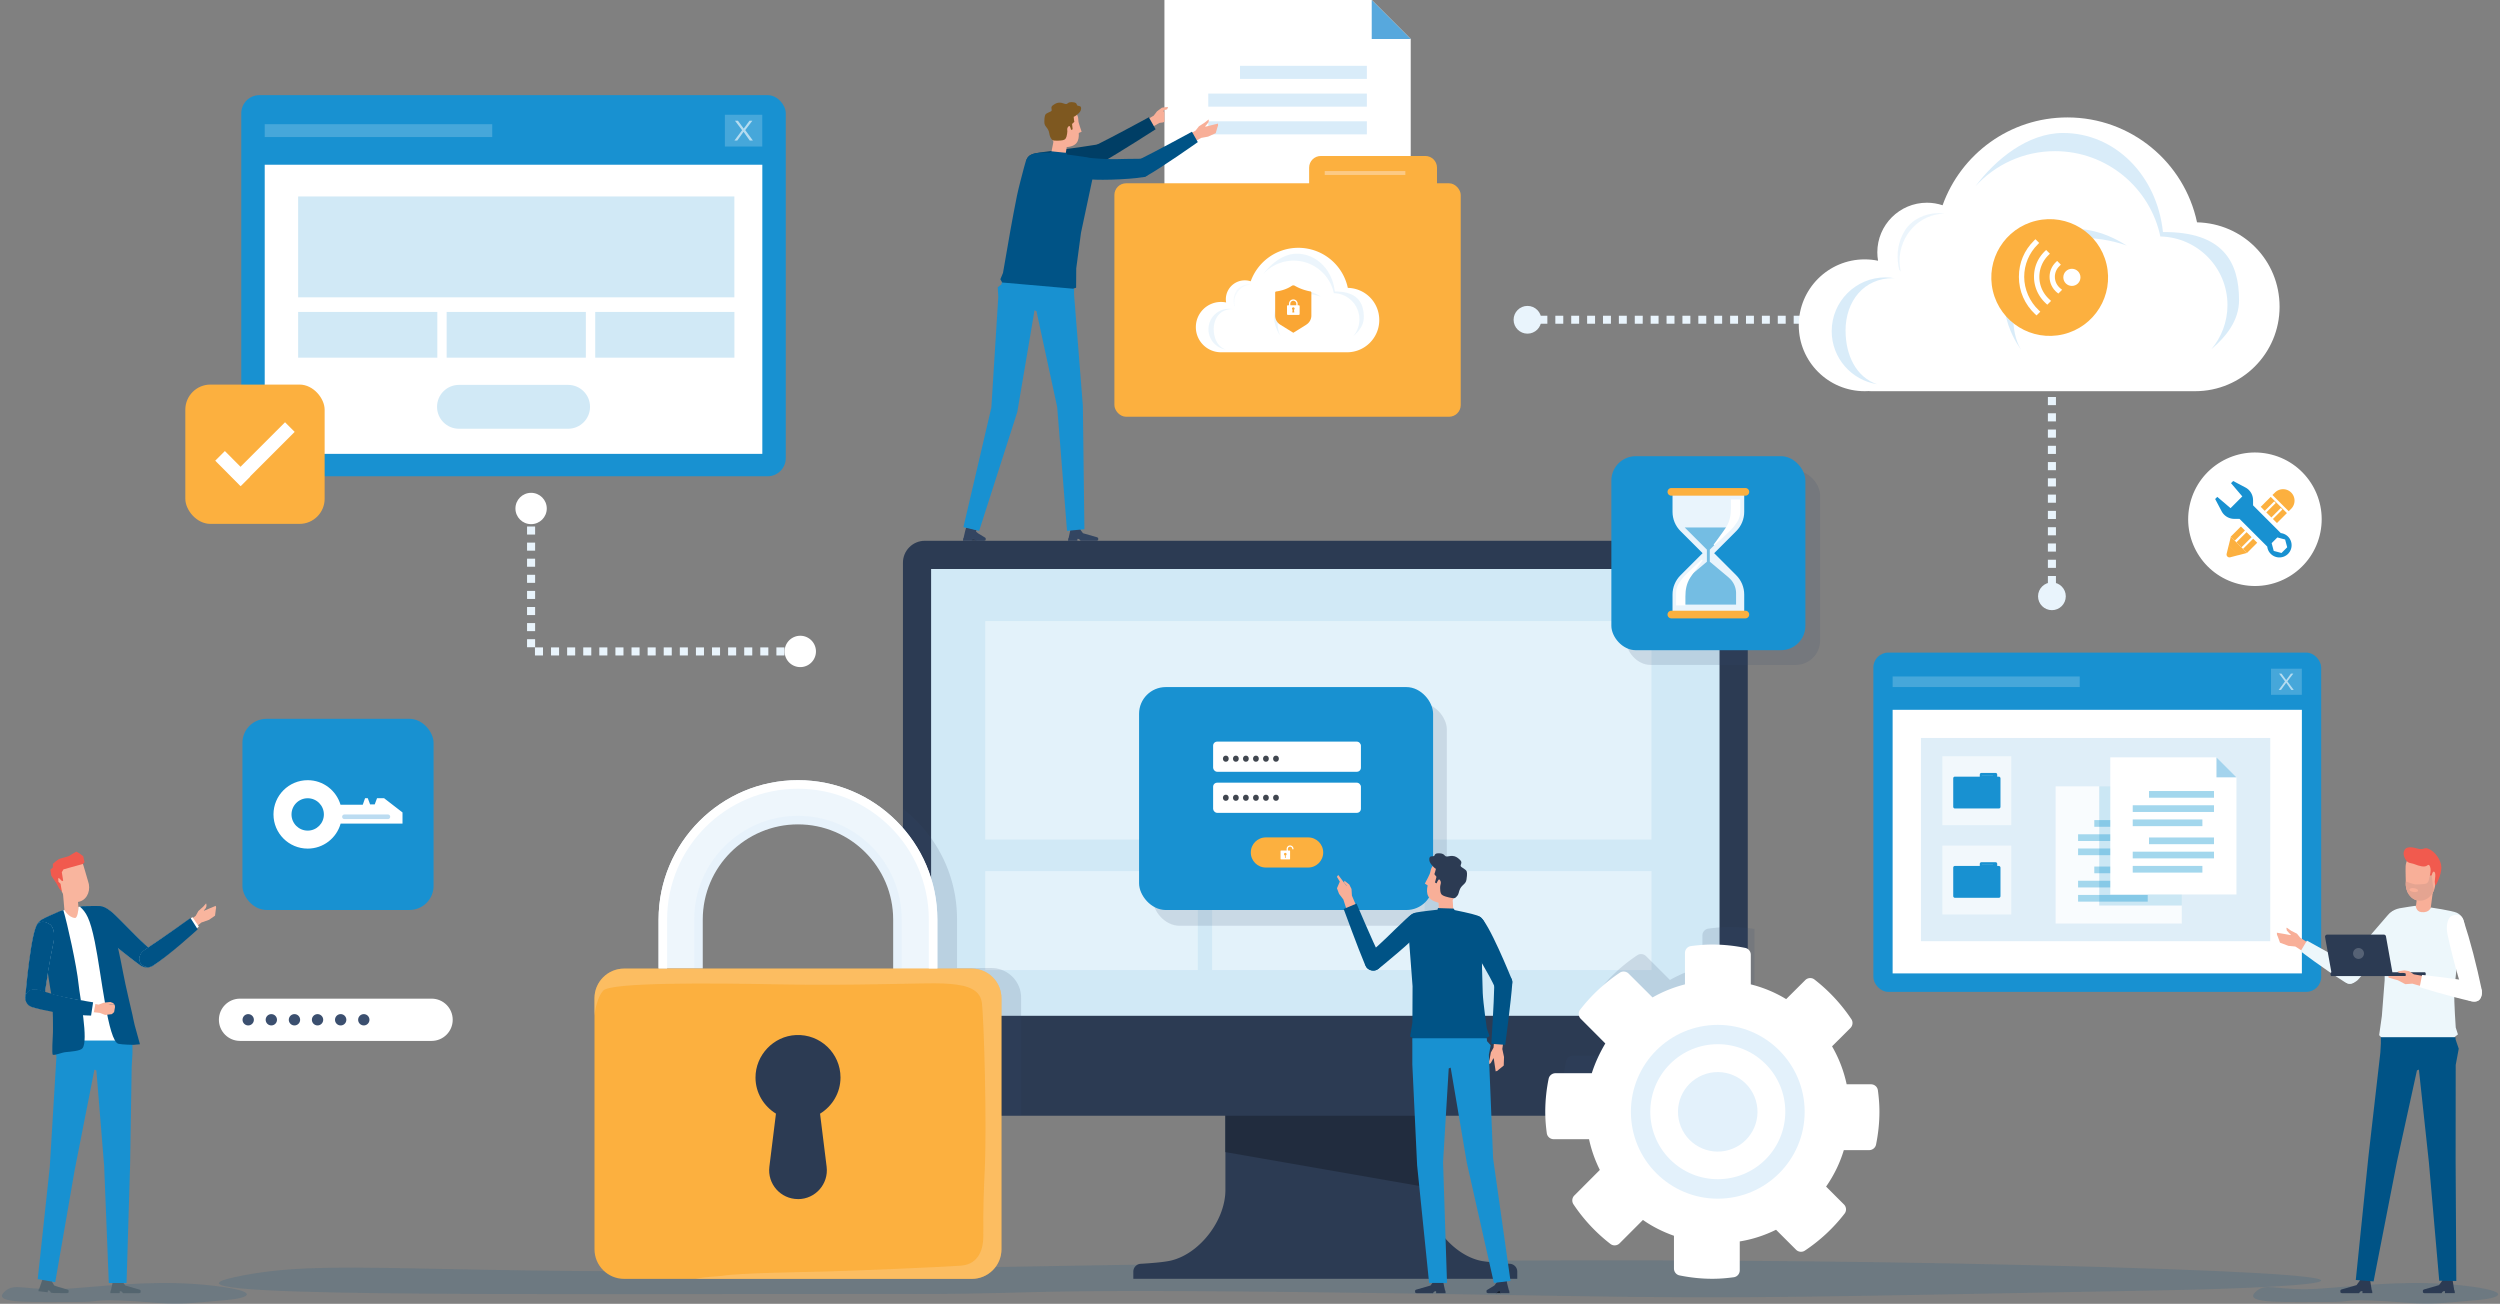 <svg xmlns="http://www.w3.org/2000/svg" viewBox="0 0 627 327"><rect x="0" y="0" width="627" height="327" fill="#808080" stroke="none"/><defs><style>.cls-1{fill:#a3d7ed}.cls-2{fill:#1891d1}.cls-4,.cls-5{fill:#3b4f6f}.cls-6{fill:#ba8372}.cls-7{fill:#003e65}.cls-8{fill:#f9b59e}.cls-11{fill:#d9ecf9}.cls-12,.cls-5{opacity:.15}.cls-13{fill:#fff}.cls-14{fill:#46a7da}.cls-17{fill:#e9f4fc}.cls-19{fill:#f15a4e}.cls-20{fill:none}.cls-21{fill:#d1e9f6}.cls-23{fill:#fcb03f}.cls-24{fill:#334561}.cls-25{fill:#f2f8fc}.cls-12,.cls-26{fill:#005386}.cls-28{fill:#f8af98}.cls-29{fill:#edf7fb}.cls-31{fill:#57a8dd}.cls-32{fill:#a7a9ac}.cls-33{fill:#40464f}.cls-34{fill:#e3f1fb}.cls-35{fill:#ffc7ad}.cls-38{opacity:.5}.cls-40{fill:#54656f}.cls-41{fill:#b5dcf0}.cls-45{fill:#2c3b53}.cls-47{fill:#e3f2fa}</style></defs><g id="_レイヤー_1" data-name="レイヤー_1"><path d="M228.97 324.52c-104.92-.05-194.03.97-170.16-4.2s45.58-.11 148.82-1.84 196.7-3.72 302.28-1.16c105.59 2.56 76.87 5.5 30.54 6.33-85.17 1.53-100.27 2.19-149.65 1.35-144.52-2.45-120.99-.45-161.83-.47Z" class="cls-12"/><path d="M378.7 316.96c-2.23-.13-5.92-.4-7.67-.83-7.27-1.81-13.57-10.18-13.57-17.67v-43.68h-50.13v43.68c0 7.49-6.3 15.87-13.57 17.67-1.75.43-5.43.7-7.67.83a1.96 1.96 0 0 0-1.85 1.95v1.82h96.29v-1.82c0-1.04-.81-1.89-1.85-1.95Z" class="cls-45"/><path d="M307.33 254.77v34.18l50.13 8.75v-42.93z" style="fill:#212c3e"/><path d="M231.94 135.63h200.92c3.02 0 5.48 2.46 5.48 5.48v133.24c0 3.03-2.46 5.48-5.48 5.48H231.94c-3.02 0-5.48-2.46-5.48-5.48V141.11c0-3.02 2.46-5.48 5.48-5.48" class="cls-45"/><path d="M233.52 142.7h197.74v112.07H233.52z" class="cls-21"/><path d="M332.48 235.81h-.17z" style="fill:#2a2a3b"/><rect width="112.31" height="85.09" x="469.84" y="163.67" class="cls-2" rx="3.74" ry="3.74"/><path d="M474.67 178.02h102.64v66.11H474.67z" class="cls-13"/><path d="M569.57 167.71h7.73v6.55h-7.73z" class="cls-14"/><path d="M575.29 173.03h-.63l-1.28-1.8-1.3 1.8h-.59l1.58-2.14-1.48-1.95h.61l1.18 1.62 1.19-1.62h.59l-1.48 1.94 1.59 2.15Z" class="cls-41"/><path d="M474.67 169.66h46.92v2.65h-46.92z" class="cls-14"/><path d="M383.1 79.19h1.01v2.02h-1.01zM511.62 81.2h-1.99v-2.02h1.99zm-3.98 0h-1.99v-2.02h1.99zm-3.99 0h-1.99v-2.02h1.99zm-3.98 0h-1.99v-2.02h1.99zm-3.99 0h-1.99v-2.02h1.99zm-3.98 0h-1.99v-2.02h1.99zm-3.99 0h-1.99v-2.02h1.99zm-3.98 0h-1.99v-2.02h1.99zm-3.99 0h-1.99v-2.02h1.99zm-3.98 0h-1.99v-2.02h1.99zm-3.99 0h-1.99v-2.02h1.99zm-3.98 0h-1.99v-2.02h1.99zm-3.99 0h-1.99v-2.02h1.99zm-3.98 0h-1.99v-2.02h1.99zm-3.99 0h-1.99v-2.02h1.99zm-3.98 0h-1.99v-2.02h1.99zm-3.99 0h-1.99v-2.02h1.99zm-3.98 0h-1.99v-2.02h1.99zm-3.99 0h-1.99v-2.02h1.99zm-3.98 0h-1.99v-2.02h1.99zm-3.99 0h-1.99v-2.02h1.99zm-3.98 0h-1.99v-2.02h1.99zm-3.99 0h-1.99v-2.02h1.99zm-3.98 0h-1.99v-2.02h1.99zm-3.99 0h-1.99v-2.02h1.99zm-3.98 0h-1.99v-2.02H412zm-3.99 0h-1.99v-2.02h1.99zm-3.98 0h-1.99v-2.02h1.99zm-3.98 0h-1.99v-2.02h1.99zm-3.99 0h-1.99v-2.02h1.99zm-3.98 0h-1.99v-2.02h1.99zm-3.99 0h-1.99v-2.02h1.99zM513.61 79.19h2.02v2.02h-2.02zM515.63 146.5h-2.02v-2.04h2.02zm0-4.08h-2.02v-2.04h2.02zm0-4.08h-2.02v-2.04h2.02zm0-4.08h-2.02v-2.04h2.02zm0-4.09h-2.02v-2.04h2.02zm0-4.08h-2.02v-2.04h2.02zm0-4.08h-2.02v-2.04h2.02zm0-4.08h-2.02v-2.04h2.02zm0-4.08h-2.02v-2.04h2.02zm0-4.08h-2.02v-2.04h2.02zm0-4.08h-2.02v-2.04h2.02zm0-4.08h-2.02v-2.04h2.02zm0-4.08h-2.02v-2.04h2.02zm0-4.08h-2.02v-2.04h2.02zm0-4.08h-2.02v-2.04h2.02zm0-4.08h-2.02v-2.04h2.02zM513.61 148.54h2.02v1.01h-2.02z" class="cls-17"/><path d="M386.57 80.2c0 1.92-1.56 3.48-3.48 3.48s-3.48-1.56-3.48-3.48 1.56-3.48 3.48-3.48 3.48 1.56 3.48 3.48" class="cls-17"/><circle cx="514.62" cy="149.55" r="3.48" class="cls-17"/><path d="M551.02 55.78c-3.18-15.04-16.53-26.33-32.52-26.33-14.42 0-26.7 9.19-31.3 22.03-1.23-.41-2.55-.64-3.92-.64-6.88 0-12.45 5.58-12.45 12.45 0 .72.07 1.42.19 2.1-1.08-.22-2.21-.34-3.36-.34-9.13 0-16.53 7.4-16.53 16.53s7.4 16.53 16.53 16.53c.33 0 .65-.01.98-.03.2.02.41.03.61.03h81.29c11.7 0 21.18-9.48 21.18-21.18s-9.23-20.92-20.71-21.17Z" class="cls-13"/><path d="M462.86 82.96c0-7.52 4.67-13.2 11.9-13.2.17 0 .33.02.49.03-.78-.14-1.57-.22-2.38-.22-7.45 0-13.48 6.04-13.48 13.48 0 6.73 4.94 12.3 11.39 13.31-5.28-1.76-7.91-7.32-7.91-13.4ZM561.55 75.23c0-9.41-3.95-17.15-19.08-17.03-1.49-14.21-12.02-24.85-25.06-24.85-8.91 0-17.03 6.74-21.97 13.37 4.94-5.41 12.05-8.81 19.95-8.81 12.99 0 23.84 9.17 26.43 21.4 9.33.2 16.83 7.83 16.83 17.2 0 4.23-1.53 8.09-4.05 11.09 3.68-3.17 6.96-7.14 6.96-12.38Z" class="cls-11"/><g class="cls-38"><path d="M487.61 53.57c-.49-.06-.99-.11-1.51-.11-3.17 0-6.64 1.54-8.4 4.42-2.28 3.76-1.91 7.45-1.39 9.74.04 0 .33.47.37.48-.11-.66-.28-1.94-.28-2.62 0-6.49 4.99-11.76 11.19-11.9Z" class="cls-11"/></g><path d="M506.95 87.78s-7.72-9.69-2.52-20.03c5.21-10.34 16.66-13.93 28.98-6.15 0 0-18.28-7.04-25.05 5.89s-1.41 20.29-1.41 20.29" class="cls-11"/><circle cx="514.06" cy="69.56" r="14.64" class="cls-23" transform="rotate(-13.37 514.25 69.572)"/><path d="M519.63 71.71c1.19 0 2.15-.96 2.15-2.15s-.96-2.15-2.15-2.15-2.15.96-2.15 2.15.96 2.15 2.15 2.15M515.9 73.37c-1.19-.99-1.87-2.42-1.87-3.93 0-1.39.55-2.69 1.56-3.67l.34-.33.94.94-.35.34c-.75.72-1.16 1.69-1.16 2.71 0 1.13.51 2.19 1.41 2.92l.41.33-.95.95-.33-.28Z" class="cls-13"/><path d="M513.13 76.11c-1.9-1.72-3-4.15-3-6.67s.96-4.7 2.7-6.42l.34-.33.94.94-.34.34a7.65 7.65 0 0 0-2.3 5.47c0 2.18.91 4.2 2.57 5.69l.37.34-.95.95-.34-.31Z" class="cls-13"/><path d="M510.43 78.81c-2.64-2.46-4.09-5.79-4.09-9.37s1.35-6.68 3.81-9.11l.34-.34.94.94-.34.34c-2.2 2.18-3.42 5.08-3.42 8.16s1.34 6.22 3.68 8.4l.36.34-.94.94-.34-.31Z" class="cls-13"/><circle cx="565.52" cy="130.22" r="16.74" class="cls-13" transform="rotate(-75.76 565.534 130.213)"/><path d="m563.55 138.68-4.06-4.07-.53 2.18 2.44 2.45zM561.4 139.24l-2.45-2.45-.51 2.1c-.13.54.36 1.02.89.88l2.06-.54Z" class="cls-23"/><path d="m562.54 137.67-.39-.39 2.55-2.56-1.26-1.26-2.55 2.55 2.66 2.67 2.56-2.56-1.01-1.01zM559.468 134.592l2.553-2.553 1.01 1.012-2.552 2.552zM569.49 124.61l-2.5 2.5 4.07 4.07 2.5-2.5zm-1.49 3.5 2.37-2.37.39.39-2.37 2.37zm2.05 2.05-.39-.39 2.37-2.37.39.39z" class="cls-23"/><rect height=".56" x="563.24" y="132.98" class="cls-32" transform="rotate(-45 563.255 133.252)"/><path d="M565.06 125.42c0-1.33-.74-2.55-1.91-3.16l-3.07-1.62-.54.54 2.83 3.32-2.95 2.95-3.32-2.83-.54.53 1.62 3.07a3.59 3.59 0 0 0 3.16 1.91h1.33l6.96 6.96c.07.67.36 1.31.88 1.82a3.07 3.07 0 0 0 4.33 0 3.07 3.07 0 0 0 0-4.33c-.51-.51-1.16-.8-1.82-.88l-6.95-6.96v-1.33Zm8.57 11.84-1.43 1.43-1.95-.52-.52-1.95 1.43-1.43 1.95.52z" class="cls-2"/><path d="m574 128.21-4.07-4.07.63-.61a2.885 2.885 0 0 1 4.07 0 2.885 2.885 0 0 1 0 4.07z" class="cls-23"/><rect width="136.56" height="95.59" x="60.51" y="23.86" class="cls-2" rx="4.55" ry="4.55"/><path d="M66.39 41.31h124.8v72.52H66.39z" class="cls-13"/><path d="M181.8 28.78h9.38v7.97h-9.38z" class="cls-14"/><path d="M188.8 35.25h-.76l-1.56-2.19-1.58 2.19h-.71l1.93-2.6-1.79-2.37h.75l1.44 1.97 1.45-1.97h.72l-1.79 2.35 1.93 2.62Z" class="cls-41"/><path d="M66.39 31.15h57.06v3.22H66.39z" class="cls-14"/><path d="M142.48 107.53h-27.37c-3.04 0-5.5-2.46-5.5-5.5s2.46-5.5 5.5-5.5h27.37c3.04 0 5.5 2.46 5.5 5.5s-2.46 5.5-5.5 5.5M74.77 49.27h109.41v25.3H74.77zM74.77 78.24h34.91V89.7H74.77zM112.02 78.24h34.91V89.7h-34.91zM149.28 78.24h34.91V89.7h-34.91z" class="cls-21"/><path d="M247.1 155.76h167.08v54.8H247.1zM247.1 218.48h53.31v24.81H247.1zM303.99 218.48h53.3v24.81h-53.3zM360.88 218.48h53.31v24.81h-53.31z" class="cls-47"/><path d="M292.04 0v67.16h61.77V9.78L344.03 0z" class="cls-13"/><path d="M353.81 9.78 344.03 0v9.78z" class="cls-31"/><path d="M310.99 16.51h31.82v3.28h-31.82zM303.03 23.47h39.78v3.28h-39.78zM303.03 30.42h39.78v3.28h-39.78z" class="cls-11"/><rect width="86.86" height="58.55" x="279.49" y="45.97" class="cls-23" rx="2.93" ry="2.93"/><path d="M360.39 54.96c0 1.62-1.31 2.93-2.93 2.93h-29.13V42.05c0-1.62 1.31-2.93 2.93-2.93h26.21c1.62 0 2.93 1.31 2.93 2.93v12.91Z" class="cls-23"/><path d="M332.24 42.9h20.22v.98h-20.22z" style="fill:#fcca85"/><rect width="73.74" height="55.91" x="289.13" y="176.27" class="cls-5" rx="6.69" ry="6.69"/><rect width="73.74" height="55.91" x="285.68" y="172.32" class="cls-2" rx="6.69" ry="6.69"/><rect width="37.07" height="7.56" x="304.25" y="186" class="cls-13" rx="1.01" ry="1.01"/><path d="M307.41 191.05c-.41 0-.7-.33-.7-.77s.3-.77.73-.77.72.32.72.77-.28.77-.73.77h-.01ZM309.93 191.05c-.41 0-.7-.33-.7-.77s.3-.77.73-.77.72.32.72.77-.28.77-.73.77h-.01ZM312.44 191.05c-.41 0-.7-.33-.7-.77s.3-.77.73-.77.72.32.72.77-.28.77-.73.77h-.01ZM314.96 191.05c-.41 0-.7-.33-.7-.77s.3-.77.73-.77.72.32.72.77-.28.77-.73.77h-.01ZM317.47 191.05c-.41 0-.7-.33-.7-.77s.3-.77.73-.77.72.32.72.77-.28.77-.73.77h-.01ZM319.99 191.05c-.41 0-.7-.33-.7-.77s.3-.77.73-.77.72.32.72.77-.28.77-.73.77H320Z" class="cls-33"/><rect width="37.07" height="7.56" x="304.25" y="196.3" class="cls-13" rx="1.01" ry="1.01"/><path d="M307.41 200.85c-.41 0-.7-.33-.7-.77s.3-.77.73-.77.72.32.72.77-.28.77-.73.77h-.01ZM309.93 200.85c-.41 0-.7-.33-.7-.77s.3-.77.73-.77.72.32.72.77-.28.77-.73.77h-.01ZM312.44 200.85c-.41 0-.7-.33-.7-.77s.3-.77.73-.77.72.32.72.77-.28.77-.73.77h-.01ZM314.96 200.85c-.41 0-.7-.33-.7-.77s.3-.77.73-.77.72.32.72.77-.28.77-.73.77h-.01ZM317.47 200.85c-.41 0-.7-.33-.7-.77s.3-.77.73-.77.72.32.72.77-.28.77-.73.77h-.01ZM319.99 200.85c-.41 0-.7-.33-.7-.77s.3-.77.73-.77.72.32.72.77-.28.77-.73.77H320Z" class="cls-33"/><path d="M328.08 217.58h-10.6c-2.09 0-3.78-1.69-3.78-3.78s1.69-3.78 3.78-3.78h10.6c2.09 0 3.78 1.69 3.78 3.78s-1.69 3.78-3.78 3.78" class="cls-23"/><path d="M323.55 212.04a.86.86 0 0 0-.86.86v.42h-1.41c-.07 0-.12.06-.12.12v1.97c0 .07.06.12.12.12h2.15c.07 0 .12-.05.12-.12v-1.97c0-.07-.06-.12-.12-.12H323v-.42c0-.31.25-.55.55-.55s.55.25.55.55v.1h.31v-.1a.86.86 0 0 0-.86-.86m-1.1 2.51v.3l.06.02v.03l-.06.02v.04l.06.02v.07l-.25.18v-.68a.33.33 0 0 1-.24-.32c0-.18.15-.33.33-.33s.33.15.33.33c0 .15-.1.28-.24.32Z" class="cls-13"/><path d="M218.6 192.57c-2.77 0-5.45.42-7.97 1.21-2.52.78-4.88 1.93-7.02 3.38-.71.48-1.4 1-2.06 1.54-5.96 4.92-9.77 12.37-9.77 20.69v13.81h34.67v-39.45q-1.845-.57-3.78-.87c-1.33-.2-2.69-.31-4.08-.31Z" class="cls-20"/><path d="M108.24 261.06H60.2c-2.93 0-5.3-2.37-5.3-5.3s2.37-5.3 5.3-5.3h48.04c2.93 0 5.3 2.37 5.3 5.3s-2.37 5.3-5.3 5.3" class="cls-13"/><path d="M63.67 255.76a1.419 1.419 0 1 1-2.838.002 1.419 1.419 0 0 1 2.838-.002" class="cls-4"/><circle cx="68.05" cy="255.76" r="1.42" class="cls-4"/><path d="M75.27 255.76a1.419 1.419 0 1 1-2.838.002 1.419 1.419 0 0 1 2.838-.002" class="cls-4"/><circle cx="79.64" cy="255.76" r="1.42" class="cls-4"/><path d="M86.86 255.76a1.419 1.419 0 1 1-2.838.002 1.419 1.419 0 0 1 2.838-.002" class="cls-4"/><circle cx="91.24" cy="255.76" r="1.42" class="cls-4"/><path d="M338.03 72.19a12.68 12.68 0 0 0-12.41-10.04c-5.5 0-10.18 3.5-11.94 8.4a4.754 4.754 0 0 0-6.24 4.51c0 .27.03.54.07.8-.41-.09-.84-.13-1.28-.13-3.48 0-6.31 2.82-6.31 6.31s2.82 6.31 6.31 6.31c.13 0 .25 0 .37-.01.08 0 .15.01.23.01h31.01c4.46 0 8.08-3.62 8.08-8.08s-3.52-7.98-7.9-8.07Z" class="cls-13"/><g class="cls-38"><path d="M304.4 82.56c0-2.87 1.78-5.03 4.54-5.03h.19c-.3-.05-.6-.09-.91-.09-2.84 0-5.14 2.3-5.14 5.14 0 2.57 1.89 4.69 4.35 5.08-2.01-.67-3.02-2.79-3.02-5.11ZM342.05 79.61c0-3.59-1.51-6.54-7.28-6.5-.57-5.42-4.59-9.48-9.56-9.48-3.4 0-6.49 2.57-8.38 5.1a10.3 10.3 0 0 1 7.61-3.36c4.96 0 9.1 3.5 10.08 8.16 3.56.08 6.42 2.99 6.42 6.56 0 1.61-.58 3.09-1.55 4.23 1.4-1.21 2.65-2.72 2.65-4.72Z" class="cls-11"/><g class="cls-38"><path d="M313.84 71.35c-.19-.02-.38-.04-.57-.04-1.21 0-2.53.59-3.2 1.69-.87 1.43-.73 2.84-.53 3.71.01 0 .13.18.14.18-.04-.25-.11-.74-.11-1 0-2.48 1.9-4.49 4.27-4.54" class="cls-11"/></g><path d="M321.22 84.4s-2.95-3.7-.96-7.64 6.36-5.32 11.06-2.35c0 0-6.97-2.69-9.56 2.25-2.58 4.93-.54 7.74-.54 7.74" class="cls-11"/></g><path d="m327.64 81.42-3.28 2.04-3.28-2.04a2.68 2.68 0 0 1-1.27-2.28v-5.75c0-.15.1-.27.25-.29.65-.08 2.44-.39 3.93-1.42.19-.13.51-.15.71-.03 1.67.98 3.35 1.34 3.95 1.44.14.02.24.14.24.29v5.76c0 .93-.48 1.79-1.27 2.28Z" style="fill:#faa634"/><path d="M325.13 75.41c-.15-.15-.34-.25-.55-.3-.07-.01-.14-.02-.22-.02s-.07 0-.11.01c-.33.03-.62.21-.79.47-.12.17-.19.38-.19.61v.38h.34v-.38a.776.776 0 0 1 .22-.53.75.75 0 0 1 1.28.53v.38h.34v-.38c0-.3-.12-.57-.32-.77M325.72 76.56h-2.71c-.13 0-.23.1-.23.23v1.96c0 .13.1.23.23.23h2.71c.13 0 .23-.1.23-.23v-1.96c0-.13-.1-.23-.23-.23m-1.1 1.8h-.51l.08-.67a.32.32 0 0 1-.16-.28c0-.18.15-.33.33-.33s.33.15.33.33c0 .12-.06.22-.16.28l.08.67Z" class="cls-13"/><path d="M200.78 164.39h-2.02v-2.02h2.02zm-4.04 0h-2.02v-2.02h2.02zm-4.04 0h-2.02v-2.02h2.02zm-4.03 0h-2.02v-2.02h2.02zm-4.04 0h-2.02v-2.02h2.02zm-4.04 0h-2.02v-2.02h2.02zm-4.03 0h-2.02v-2.02h2.02zm-4.04 0h-2.02v-2.02h2.02zm-4.04 0h-2.02v-2.02h2.02zm-4.03 0h-2.02v-2.02h2.02zm-4.04 0h-2.02v-2.02h2.02zm-4.04 0h-2.02v-2.02h2.02zm-4.04 0h-2.02v-2.02h2.02zm-4.03 0h-2.02v-2.02h2.02zm-4.04 0h-2.02v-2.02h2.02zm-4.04 0h-2.02v-2.02h2.02zm-4.03 0h-2.02v-2.02h2.02zm-1.98-2.06h-2.02v-2.02h2.02zm0-4.04h-2.02v-2.02h2.02zm0-4.03h-2.02v-2.02h2.02zm0-4.04h-2.02v-2.02h2.02zm0-4.04h-2.02v-2.02h2.02zm0-4.04h-2.02v-2.02h2.02zm0-4.03h-2.02v-2.02h2.02zm0-4.04h-2.02v-2.02h2.02zm0-4.04h-2.02v-2.02h2.02z" class="cls-17"/><path d="M204.64 163.38a3.93 3.93 0 1 1-7.861-.001 3.93 3.93 0 0 1 7.861.001" class="cls-13"/><circle cx="133.2" cy="127.53" r="3.93" class="cls-13"/><rect width="34.94" height="34.94" x="46.48" y="96.45" class="cls-23" rx="6.3" ry="6.3"/><path d="m60.33 121.93-6.35-6.39 2.42-2.42 6.35 6.39z" class="cls-13"/><path d="m58.017 119.369 13.47-13.47 2.419 2.418-13.47 13.47z" class="cls-13"/><path d="M481.77 185.08h87.61v50.97h-87.61z" style="fill:#dfeef8"/><rect width="48.66" height="48.66" x="407.82" y="118.1" class="cls-5" rx="6.12" ry="6.12"/><rect width="48.66" height="48.66" x="404.13" y="114.41" class="cls-2" rx="6.12" ry="6.12"/><rect width="47.94" height="47.94" x="60.8" y="180.28" class="cls-2" rx="6.03" ry="6.03"/><path d="M437.45 123.35h-17.98v5.03c0 1.81.72 3.54 2 4.82l5.54 5.54-5.54 5.54c-1.28 1.28-2 3.01-2 4.82v5.03h17.98v-5.03c0-1.81-.72-3.54-2-4.82l-5.54-5.54 5.54-5.54c1.28-1.28 2-3.01 2-4.82z" class="cls-17"/><path d="M437.74 124.32h-18.56a.96.96 0 0 1 0-1.92h18.56a.96.96 0 0 1 0 1.92M437.74 155.09h-18.56a.96.96 0 0 1 0-1.92h18.56a.96.96 0 0 1 0 1.92" class="cls-23"/><path d="m433.59 144.87-4.77-4v-3.02l5.56-5.56h-11.85l5.56 5.56v3.03l-4.76 4a5.12 5.12 0 0 0-1.83 3.92v2.84h13.91v-2.84c0-1.51-.67-2.95-1.83-3.92Z" style="fill:#74bde3"/><path d="M434.11 125.26v2.24c0 1.69-.27 3.28-1.24 4.79-.69 1.07-3.1 4.31-3.1 4.31l.21.18s3.8-3.4 4.85-4.69c1.29-1.6 1.62-2.47 1.62-3.98v-2.84h-2.34ZM422.7 151.85v-2.24c0-1.69.27-3.28 1.24-4.79.69-1.07 3.1-4.31 3.1-4.31l-.21-.18s-3.8 3.4-4.85 4.69c-1.29 1.6-1.62 2.47-1.62 3.98v2.84h2.34Z" class="cls-13"/><path d="M515.55 197.22v34.4h31.64v-29.39l-5.01-5.01z" style="fill:#f9fcfe"/><path d="m547.19 202.23-5.01-5.01v5.01z" class="cls-31"/><path d="M525.25 205.68h16.3v1.68h-16.3zM521.18 209.24h20.38v1.68h-20.38zM521.18 212.8h17.47v1.68h-17.47zM525.25 217.33h16.3v1.68h-16.3zM521.18 220.89h20.38v1.68h-20.38zM521.18 224.45h17.47v1.68h-17.47z" class="cls-1"/><path d="M542.18 197.22h-15.69v29.89h20.7v-24.88z" style="fill:#1891d1;opacity:.2"/><path d="M529.26 189.94v34.4h31.64v-29.39l-5.01-5.01z" class="cls-13"/><path d="m560.9 194.95-5.01-5.01v5.01z" style="fill:#a3d3ed"/><path d="M538.97 198.39h16.3v1.68h-16.3zM534.89 201.96h20.38v1.68h-20.38zM534.89 205.52h17.47v1.68h-17.47zM538.97 210.04h16.3v1.68h-16.3zM534.89 213.6h20.38v1.68h-20.38zM534.89 217.17h17.47v1.68h-17.47z" class="cls-1"/><path d="M487.15 189.67h17.28v17.28h-17.28z" class="cls-25"/><rect width="11.85" height="7.99" x="489.87" y="194.78" class="cls-2" rx=".4" ry=".4"/><path d="M500.9 196.01c0 .22-.18.4-.4.4h-3.97v-2.16c0-.22.18-.4.4-.4h3.57c.22 0 .4.18.4.4z" class="cls-2"/><path d="M497.06 194.37h2.76v.13h-2.76z" class="cls-14"/><path d="M487.15 212.07h17.28v17.28h-17.28z" class="cls-25"/><rect width="11.85" height="7.99" x="489.87" y="217.18" class="cls-2" rx=".4" ry=".4"/><path d="M500.9 218.4c0 .22-.18.4-.4.4h-3.97v-2.16c0-.22.18-.4.4-.4h3.57c.22 0 .4.18.4.4z" class="cls-2"/><path d="M497.06 216.76h2.76v.13h-2.76z" class="cls-14"/><path d="M229.2 233.19v-13.81a26.7 26.7 0 0 0-2.41-11.08c-.11-.23-.22-.46-.34-.69v25.58h2.74Z" class="cls-20"/><path d="M256.09 250.21c0-.26-.01-.51-.04-.76-.1-1-.4-1.94-.86-2.78-.23-.42-.5-.82-.8-1.18a7.45 7.45 0 0 0-5.73-2.71h-8.64v-12.3c0-10.84-4.96-20.55-12.73-26.96-.26-.21-.52-.41-.79-.62V220c.1.21.21.41.3.62.18.41.36.82.52 1.23a23.8 23.8 0 0 1 1.62 8.63v12.3h-2.44v37.04h29.59V250.2Z" class="cls-5"/><path d="M181.05 251.77h38.16v55.08h-38.16z" class="cls-45"/><path d="M176.25 230.63c0-13.17 10.71-23.88 23.88-23.88s23.88 10.71 23.88 23.88v12.8h11.08v-12.8c0-19.28-15.68-34.96-34.96-34.96s-34.96 15.68-34.96 34.96v12.3h11.08z" style="fill:#eef6fc"/><path d="M243.73 242.93h-87.2c-4.1 0-7.43 3.33-7.43 7.43v62.95c0 4.1 3.33 7.43 7.43 7.43h87.2c4.1 0 7.43-3.32 7.43-7.43v-62.95c0-4.1-3.33-7.43-7.43-7.43m-43.6 57.8c-4.35 0-7.71-3.81-7.17-8.12l1.65-13.31c-3.05-1.87-5.12-5.19-5.13-9.03-.02-5.63 4.51-10.42 10.14-10.68 6.12-.29 11.18 4.59 11.18 10.64 0 3.86-2.07 7.2-5.13 9.08l1.65 13.31c.53 4.31-2.83 8.12-7.17 8.12Z" class="cls-23"/><path d="M226.15 230.63c0-14.35-11.67-26.02-26.02-26.02s-26.02 11.67-26.02 26.02v12.3h2.14v-12.3c0-13.17 10.71-23.88 23.88-23.88s23.88 10.71 23.88 23.88v12.3h2.14z" style="opacity:.05;fill:#57a8dd"/><path d="M200.13 195.67c-19.27 0-34.96 15.68-34.96 34.96v12.3h2.14v-12.3c0-18.09 14.72-32.82 32.82-32.82s32.82 14.72 32.82 32.82v12.3h2.14v-12.3c0-19.28-15.68-34.96-34.96-34.96" class="cls-13"/><path d="m194.6 279.3-1.65 13.31c-.53 4.31 2.83 8.12 7.17 8.12s7.71-3.8 7.17-8.12l-1.65-13.31c3.06-1.87 5.13-5.22 5.13-9.08 0-6.06-5.06-10.93-11.18-10.64-5.62.27-10.16 5.05-10.14 10.68.02 3.84 2.08 7.17 5.13 9.03Z" class="cls-20"/><path d="M251.16 313.3v-62.95c0-4.1-3.33-7.43-7.43-7.43h-87.2c-4.1 0-7.43 3.33-7.43 7.43v4.4s.35-4.18 2.17-6.29 26.43-1.93 44.66-1.57 36.27-.45 40.65-.23c4.37.23 9.11.75 9.66 4.77s1.28 30.81.73 42.12c-.55 11.3-.27 13.81-.36 16.91-.06 1.96-.64 6.61-5.65 6.97-5.35.39-26.99 1.28-33.73 1.46s-21.61.36-26.17 1.09c-.96.15-4.37.24-6.61.75h69.29c4.1 0 7.43-3.32 7.43-7.43Z" style="fill:#fcca85;opacity:.5"/><path d="M440 276.68v-43.69a40.4 40.4 0 0 0-6.16-.48c-1.83 0-3.62.15-5.39.39-.86.12-1.49.87-1.49 1.73v7.87c-2.88.74-5.62 1.84-8.13 3.28l-6-5.98c-.58-.58-1.51-.69-2.2-.23a42.2 42.2 0 0 0-9.97 9.29c-.53.69-.45 1.68.17 2.29l6.15 6.17c-1.39 2.36-2.55 4.83-3.39 7.46h-9.1c-.82 0-1.55.57-1.72 1.38-.54 2.67-.86 5.43-.86 8.26 0 1.84.15 3.65.39 5.42.12.86.87 1.49 1.74 1.49h8.86c.04.18.09.36.14.55h31.75c2.88 0 5.21-2.33 5.21-5.21Z" class="cls-5"/><path d="M469.25 271.94h-6.11c-.72-3.4-1.97-6.59-3.66-9.52l4.61-4.6c.58-.58.7-1.51.24-2.2a42.3 42.3 0 0 0-9.28-9.97c-.69-.53-1.68-.45-2.29.16l-4.79 4.77c-2.73-1.66-5.69-2.9-8.87-3.7v-7.42c0-.82-.57-1.55-1.38-1.72a41.5 41.5 0 0 0-8.25-.85c-1.83 0-3.62.15-5.39.39-.86.12-1.49.87-1.49 1.73v7.87c-2.88.74-5.62 1.84-8.13 3.28l-6-5.98c-.58-.58-1.51-.69-2.2-.23a42.2 42.2 0 0 0-9.97 9.29c-.53.69-.45 1.68.17 2.29l6.15 6.17c-1.39 2.36-2.55 4.83-3.39 7.46h-9.1c-.82 0-1.55.57-1.72 1.38a41.6 41.6 0 0 0-.85 8.26c0 1.84.15 3.65.39 5.42.12.86.87 1.49 1.73 1.49h8.86c.58 2.7 1.5 5.28 2.71 7.71l-6.39 6.4a1.77 1.77 0 0 0-.24 2.2 42 42 0 0 0 9.3 9.97c.69.53 1.68.45 2.29-.17l5.85-5.86c2.37 1.68 5.02 2.99 7.78 3.97v8.22c0 .82.57 1.55 1.38 1.72 2.67.54 5.42.85 8.24.85 1.83 0 3.63-.15 5.39-.39.86-.12 1.49-.87 1.49-1.73v-7.25c3.22-.52 6.29-1.54 9.1-2.93l5.02 5.01c.58.58 1.51.69 2.2.23 3.82-2.54 7.19-5.68 9.98-9.3.53-.69.45-1.68-.17-2.29l-4.48-4.47c1.93-2.77 3.45-5.83 4.45-9.15h6.36c.82 0 1.55-.57 1.72-1.38.54-2.67.85-5.42.85-8.26 0-1.83-.15-3.62-.39-5.38-.12-.86-.87-1.49-1.73-1.49Zm-38.43 20.65c-8.51 0-15.22-7.72-13.49-16.58 1.02-5.2 5.16-9.43 10.33-10.58 8.95-1.99 16.93 4.74 16.93 13.38 0 7.63-6.18 13.78-13.77 13.78" class="cls-13"/><path d="M430.82 257.04c-12.04 0-21.79 9.76-21.79 21.8s9.76 21.79 21.79 21.79 21.79-9.76 21.79-21.79-9.76-21.8-21.79-21.8m0 35.55c-7.6 0-13.76-6.16-13.76-13.78s6.16-13.73 13.76-13.73 13.77 6.13 13.77 13.73-6.18 13.78-13.77 13.78" class="cls-34"/><circle cx="430.82" cy="278.81" r="16.93" class="cls-13" transform="rotate(-45 430.825 278.806)"/><circle cx="430.82" cy="278.81" r="9.97" class="cls-34" transform="rotate(-22.34 430.912 278.852)"/><path d="M77.17 195.67c-4.74 0-8.58 3.84-8.58 8.58s3.84 8.58 8.58 8.58c3.94 0 7.25-2.66 8.26-6.27h15.52v-2.8l-4.62-3.57h-1.77l-.58 1.55h-1.16l-.58-1.55h-.68l-.58 1.64H85.4c-1.05-3.56-4.33-6.16-8.23-6.16m0 12.65c-2.24 0-4.06-1.82-4.06-4.06s1.82-4.06 4.06-4.06 4.06 1.82 4.06 4.06-1.82 4.06-4.06 4.06" class="cls-13"/><path d="M97.86 204.85c0 .32-.26.58-.58.58H86.39a.58.58 0 0 1 0-1.16h10.89c.32 0 .58.26.58.58" style="fill:#bcdcf1"/><path d="M20.76 326.53c-12.22-.03-22.6.55-19.82-2.37 2.78-2.91 5.31-.06 17.34-1.04 12.03-.97 22.91-2.09 35.21-.66 12.3 1.44 8.96 3.1 3.56 3.56-9.92.86-11.68 1.23-17.43.76-16.84-1.38-14.09-.25-18.85-.26ZM585.37 326.53c-12.22-.03-22.6.55-19.82-2.37 2.78-2.91 5.31-.06 17.34-1.04 12.03-.97 22.91-2.09 35.21-.66 12.3 1.44 8.96 3.1 3.56 3.56-9.92.86-11.68 1.23-17.43.76-16.84-1.38-14.09-.25-18.85-.26Z" class="cls-12"/><path d="M9.77 323.21h.08l.79-2.31 2.42.28v.32l.53.89.98.35 2.37.69s.28.12.27.28v.28l-.02.17s-.04.07-.34.16l-3.32-.02-.76-.09-.21-.36-.22-.18-.21-.04h-.1l-.08.47-2.33-.27.14-.64Z" class="cls-40"/><path d="m15.67 222.68 3.557-.31.742 8.467-3.556.311z" class="cls-8"/><path d="M22.06 220.92c.8 2.15-.04 4.45-1.88 5.13-1.83.68-3.97-.51-4.77-2.66-.11-.3-1.73-4.16-1.78-4.46l.97-1.45 5.15-1.52.92.36c.16.26 1.28 4.3 1.39 4.61Z" class="cls-8"/><path d="m17.21 214.73 1.92-1.15c.83.4 1.74 1.16 1.74 1.16l.32 1.51-.38.42-4.89 1.37-.42.7.34 2.13-.28.11-.8-.78-.16.14.06.81.53.51.33 1.99-.66-.8-.72-1.34-1.28-1.88c-.07-.3-.23-1.52-.23-1.52l.63-.55v-.89s1.17-1.11 1.71-1.29c.75-.25 1.18-.33 1.18-.33l1.05-.32Z" class="cls-19"/><path d="M19.65 227.44s4.23-.29 5.34-.11c2.58.41 2.86 2.03 3.18 4.16 0 0 1.8 9.29 2.36 12.49.49 2.81 1.91 13.27 1.91 13.27l1.12 3.3-.54.43.06.82H14.93l-.08-.88-.85-.28.24-2s-.5-6.44-.94-8.8c-.42-2.27-1.69-8.63-1.69-8.63l-2.08-5.01c-.7-1.6-1.09-4.19.91-5.49 1.06-.69 5.69-2.51 5.69-2.51s1.06 1.9 2.66 2.03c.68.06.91-2.19.87-2.68v-.1Z" class="cls-13"/><path d="M30.14 323.83h-.1l-.02.49h-2.35l.06-.65h.08l.52-2.39h2.44l.05.31.62.83 3.56 1.02s.28.12.27.28v.28l-.02.17s-.04.08-.33.16h-4.08l-.25-.33-.24-.15h-.21Z" class="cls-40"/><path d="M12.48 292.71 9.46 320.8l4.39.78 4.9-28.24 4.93-25.07.49.21 1.95 23.92 1.17 29.38h4.45l.89-29.62.4-24.62.19-3.32v-3.26h-18.5l-.02.35-1.22 1.37.68 2.27z" class="cls-2"/><path d="m53.93 229.65.22-1.74.06-.19-.09-.54-1.54.64-1.33.57-.13-.05.49-.58.18-.52-.04-.58-.1-.05-.65.75-1.25 1.13-.67 1.2-2.77 2.03 1.37 1.99 2.83-2.34 1.92-.68z" class="cls-8"/><path d="M38.34 238.69s1.34 1.29.44 2.93c-.52.96-2.29 1.32-3.57.46 0 0-11.24-8.24-12.39-11.24-.49-1.26.34-2.78 1.39-3.34 1.11-.59 2.95.45 4.29 1.73 3.68 3.52 6.31 6.53 9.84 9.45" class="cls-13"/><path d="M38.39 238.64c-2.26-1.87-4.17-3.8-6.19-5.84-1.14-1.15-2.32-2.35-3.64-3.61-1.26-1.2-3.16-2.38-4.36-1.74-1.08.57-1.93 2.11-1.42 3.42 1.15 2.99 11.96 10.93 12.42 11.27a2.95 2.95 0 0 0 2.35.41c.6-.15 1.08-.47 1.31-.9.92-1.67-.44-3-.45-3.01Z" class="cls-26"/><path d="M49.88 232.38s-7.86 7.55-11.72 9.86c-1.2.71-2.68-.12-3.02-.91-.54-1.28.2-2.44 1.24-3.11 3.62-2.34 11.88-8.2 11.88-8.2l1.62 2.37Z" class="cls-13"/><path d="M49.59 233.07c-.08.07-7.57 6.94-11.4 9.22-.26.15-.54.24-.83.27-.3.03-.61 0-.93-.11-.61-.2-1.16-.64-1.35-1.1-.58-1.37.27-2.55 1.27-3.19 3.58-2.31 11.35-7.87 11.43-7.93l1.8 2.84ZM33.75 256.99c-.16-.58-.51-2.37-.51-2.37-.01-.09-1.86-7.82-2.35-10.59-.55-3.16-2.64-12.46-2.66-12.55-.31-2.04-.57-3.8-3.23-4.22-.45-.07-2.84-.02-4.09 0-.11 0-.67.03-.86.14 1.52 1.37 2.5 2.81 3.73 8.81 1.67 8.12 3.3 24.98 5.94 25.58.92.21 3.76.26 3.76.26l1.62-.15s-1-3.66-1.35-4.9ZM13.23 264.52c.45.25 2.25-.56 3.27-.65 1.36-.13 3.61-.29 4.17-.95 1.61-1.89-.67-13.01-.96-16.05-.45-4.57-2.84-15.37-3.83-18.62-.13.06-.69.19-.86.27-1.37.61-3.86 1.64-4.6 2.12-1.94 1.26-1.72 3.79-.94 5.57l2.08 5c.01.06.96 6.37 1.38 8.61.43 2.33.34 9.03.34 9.08-.08 1.41-.3 5.47-.04 5.62Z" class="cls-26"/><path d="m27.3 251.98-.01-.02.48-.02.54.08.11-.12.08-.29-.81-.31-1.58.15-1.37.5-4.62-.81-.33 2.34 5.23.55 1.36.52 1.66-.2.58-.51.23-1.31-.08-.47-.16-.22-.08-.12-.07.21-.13.13-.6-.07z" class="cls-8"/><path d="M10.95 250.81s-.09 1.19-1.97 1.29c-1.09.06-2.62-.62-2.56-2.16 0 0 1.43-17.06 3.17-18.33.93-.68 1.81-.41 2.84.19 1.08.64 1.33 2.77.95 4.58-1.06 4.98-1.8 9.89-2.43 14.43" class="cls-13"/><path d="M12.46 231.75c-1.05-.62-1.95-.89-2.91-.19-1.75 1.27-3.14 17.72-3.2 18.38-.02.51.11 1.21.42 1.53.63.63 1.77.72 2.21.7.07 0 .14 0 .21-.01 1.71-.15 1.82-1.29 1.82-1.33.66-4.78 1.41-9.66 2.42-14.42.37-1.76.16-3.99-.98-4.65Z" class="cls-26"/><path d="M23.44 254.37s-10.17-.28-15.37-1.84c-1.55-.46-1.98-2.33-1.43-3.28.69-1.21 2.27-1.24 3.43-.79 4.41 1.7 13.91 3.06 13.91 3.06z" class="cls-13"/><path d="M22.84 254.71c-.11-.01-7.91-.11-14.79-2.11-.67-.19-1.21-.64-1.5-1.32-.3-.7-.29-1.52.02-2.06.03-.06.11-.19.15-.24.91-1.29 2.8-.87 3.37-.66 4.65 1.77 13.16 3.05 13.26 3.06z" class="cls-26"/><path d="m377.14 267.24-1.37 1.11-.14.16-.51.2-.27-1.79-.21-1.41-.12-.08-.26.52-.39.69-.52.28-.1-.07.35-1.21.31-1.67.67-1.21.28-3.45 2.44.12-.52 3.67.43 2z" class="cls-28"/><path d="M375.06 247.88s.35.76 2.19.3c1.07-.27 2.44-1.02 1.93-2.48 0 0-6.06-15.11-8.12-15.82-1.1-.38-2.33.39-3.15 1.28-.86.94-.46 3.07.44 4.7 2.49 4.49 4.76 7.83 6.71 12.02" class="cls-26"/><path d="M377.51 262.04s1.47-10.97 1.78-15.5c.11-1.63-1.62-2.63-2.7-2.4-1.38.29-1.81 1.79-1.83 3.04-.07 4.35-.74 14.61-.74 14.61l3.49.26Z" class="cls-26"/><path d="m364.31 225.33-3.54-.19.11 5.62 3.76.14z" class="cls-28"/><path d="M357.35 221.61s.7.41.7.44c-.45 2.18-.08 3.78 3.11 4.43 1.9.39 3.73-.54 4.21-2.77.07-.31 1.11-4.33 1.12-4.64l-1.2-1.51-2.66-1.38-2.41.16c-.03.08-1.19.67-1.44 2.09-.12.65-.24.86-.69 1.77-.37.75-.71 1.29-.73 1.41Z" class="cls-28"/><path d="M362.02 224.66c.51.22 2.28.72 2.82.58.26-.07.61-.52.77-.73.18-.26.37-1.06.37-1.06.47-1.61 1.65-1.55 1.82-2.88.05-.41.22-1.39.07-1.95-.18-.65-1.33-.98-1.52-1.39-.14-.3.44-.85-.02-1.39-.36-.42-.99-.95-1.55-1.09-1.36-.33-1.94.46-2.49-.24-.44-.56-1.37-.52-1.78-.49-.71.05-.7.58-.83.66-.24.15-.92-.05-1.1.33-.25.52-.09 1.19.34 1.73.43.55.86.99 1.21 1.17-.04.34-.39 1.33-.39 1.33l.53.67s-.3 1.12-.38 1.41l.4.23s.38-.94.61-.98c.2-.04.33.31.42.49.12.23-.02.8-.09 1.05-.07.26-.04 1.1 0 1.38.1.77.37.96.81 1.15Z" class="cls-45"/><path d="M360.53 228.15s-4.3.47-5.32.69c-2.71.59-2.13 3.18-1.98 4.89l1.04 13.62-.04 9.11-.57 3.52.62.3.05 1.24 18.49.07-.02-1.28.77-.46-.68-1.92s-.92-6.45-1.02-8.87c-.09-2.33-.23-8.87-.23-8.87l.95-5.39c.34-1.73.15-4.36-2.11-5.2-1.2-.45-5.66-1.35-5.66-1.35l-.24-.37-3.93-.13-.12.39Z" class="cls-26"/><path d="M360.07 323.83h.1l.02.5h2.37l-.06-.66h-.08l-.52-2.41h-2.46l-.05.32-.62.83-3.59 1.03s-.28.12-.28.28v.28l.02.17s.04.08.34.16h4.12l.25-.33.24-.15h.21Z" class="cls-45"/><path d="M375.17 323.75h1.18v.57h-1.18z" style="fill:#161e2a"/><path d="M376.09 323.83h.1l.02.5h2.37l-.06-.66h-.08l-.48-1.9-.09-.77-2.41.26-.05.32-.62.83-1.69 1.03s-.28.12-.28.28v.28l.02.17s.04.08.34.16h2.22l.25-.33.24-.15h.21Z" class="cls-45"/><path d="m374.47 290.51 4.36 30.74-4.16.51-6.79-30.13-4.05-23.87-.49.21-1.42 23.52.99 30.27h-4.49l-3.01-29.53-1.2-25.27v-6.57h18.67l.06.72.93 1.04-.46 2.37z" class="cls-2"/><path d="m335.31 222.78.71-1.67-.72-1.19.28-.43h.09l1.12 1.49.91 1.19.05.03-.07-.19-.3-.36-.28-.34.08-.41h.04l1.19.95.55 1.11.1 1.66 2.01 4.75-2.61 1.05-1.55-4.83-1.08-1.42z" class="cls-28"/><path d="M342.73 239.67c-.69.61-.47 2.23-.02 2.93.35.54 1.79 1.37 3.06.35 0 0 9.32-7.49 11.14-10.1 1-1.43.09-3.67-1.27-3.85-1.26-.16-1.86.42-3.23 1.69-3.76 3.5-5.67 5.69-9.27 8.59l-.41.37Z" class="cls-26"/><path d="M336.99 227.97s3.62 9.91 5.4 14.09c.64 1.51 2.37 1.7 3.3.93.67-.55.96-2 .41-3.12-1.91-3.91-5.88-13.25-5.88-13.25z" class="cls-26"/><path d="m605.668 229.138.774-5.93 3.709.485-.774 5.93z" class="cls-28"/><path d="M603.37 221.29c-.19 2.39 1.3 4.46 3.34 4.62s3.85-1.64 4.04-4.03c.02-.26.34-2.87.47-4.21.05-.48-.13-.96-.48-1.3l-.68-.66c-.16-.16-.35-.27-.56-.35l-2.13-.77c-.34-.12-.7-.15-1.05-.08l-1.29.26c-.47.09-.9.36-1.16.76-.25.38-.5.95-.54 1.71-.06 1.41.07 3.8.05 4.04Z" class="cls-28"/><path d="M610.35 223.47c-.03.06-.07.14-.11.24.04-.08.08-.16.11-.24M607.38 225.89c-.18.01-.38.02-.57.02.19 0 .38 0 .57-.02M610.22 223.75c-.03.06-.07.13-.11.21.04-.07.07-.14.11-.21" class="cls-35"/><path d="M610.42 223.31s-.04.1-.07.15c.04-.09.07-.15.07-.15M610.24 223.71s-.01.03-.02.04c0-.01.01-.03.02-.04" class="cls-6"/><path d="m609.86 219.44-.4-.08-.36 1.51c-.1.42-.44.74-.87.8-.51.08-1.31.15-2.37.15-.36 0-2.07-.56-2.49-.78v.23c-.19 2.39 1.3 4.46 3.34 4.62h.1c.19 0 .39 0 .57-.02 1.12-.15 2.11-.87 2.73-1.94.04-.07.08-.14.11-.21 0-.01.01-.03.02-.04.05-.09.08-.17.11-.24.02-.05.04-.11.07-.16l-.28-1.52-.29-2.34Z" style="fill:#e4a491"/><path d="m611 221.83-.27.24s-.02-.38-.09-.91c-.04-.33.48-2.53-.28-2.55-.31-.01-.49.93-.49.93l-.46.07s.27-1.18.18-1.7c-.14-.84-.39-1.22-.82-.86-.67.56-2.09.13-3.15-.29s-1.73-.09-2.43-1.4-.26-2.18.2-2.57c.23-.19.98-.54 2.75-.01s1.76-.35 2.84.07c1.71.65 3.31 2.87 3.32 4.74 0 1.87-1.29 4.24-1.29 4.24Z" class="cls-19"/><path d="M604.29 223.08c-.04.26.42.55 1.02.63.6.09 1.12-.06 1.16-.32s-.42-.55-1.02-.63c-.6-.09-1.12.06-1.16.32M571.83 236.43l-.64-1.75-.12-.19-.03-.57 1.88.32 1.49.27.19-.03-.51-.49-.56-.63-.1-.62.11-.07 1.08.76 1.47.74.83 1.03 3.14 2-1.09 2.33-3.29-2.14-1.74-.17z" class="cls-28"/><path d="M591.31 245.81c4.39-4.95 7.9-8.72 10.91-13.28.95-1.45.33-3.34-.18-3.69-.84-.59-1.88-.81-3.24.74-5.27 5.97-11.09 13.23-11.09 13.23-1.15 1.7.34 3.41.79 3.69 1.21.77 2.81-.69 2.81-.69" class="cls-29"/><path d="M577 238.58s5.34 4.1 11.03 7.7c1.27.81 2.44.52 3.08-.85.37-.79.59-2.34-1.03-3.21-5.6-3.01-11.5-6.32-11.5-6.32l-1.59 2.68ZM605.9 227.16s-3.06.43-4.06.63c-3.69.74-3.67 3.95-3.68 6.13l-.09 11.91-.7 8.99-.68 4.8.58.6-.05 1.25 18.34-.11.07-1.28.82-.65-.55-1.72s-.45-6.41-.36-8.83c.08-2.33.97-9.29.97-9.29l1.35-5.32c.47-1.71.47-4.35-1.72-5.36-1.17-.53-6.49-1.31-6.49-1.31s-.33 1.36-2.33 1.17c-1.43-.14-1.43-1.6-1.43-1.6Z" class="cls-29"/><path d="M592.39 323.8h.1l.02.52h2.48l-.07-.69h-.08l-.41-2.52-2.46-.17-.19.33-.76 1.04-3.76 1.08s-.3.13-.29.29v.3l.02.18s.05.08.35.17h4.31l.26-.35.25-.16h.22ZM613.08 323.8h.1l.02.52h2.48l-.07-.69h-.08l-.41-2.52-2.46-.17-.19.33-.76 1.04-3.76 1.08s-.3.13-.29.29v.3l.02.18s.05.08.35.17h4.31l.26-.35.25-.16h.22Z" class="cls-45"/><path d="m615.87 290.99.17 30.28-4.28-.07-2.59-29.63-2.51-23.32-.49.21-5.03 22.98-5.85 29.94-4.46-.36 3.17-30.95 2.99-26.06.13-2.3v-1.58h18.71l.03.56.79 2.33-.76 4.08z" class="cls-26"/><path d="M584.71 243.84h15.3l-1.61-8.99a.55.55 0 0 0-.54-.45h-14.19c-.34 0-.6.31-.54.64zM584.72 244.8h23.46l.18-.18v-.6l-.18-.18h-23.46c-.09.03-.14.09-.18.18-.06.14-.06.46 0 .6.04.09.09.15.18.18" class="cls-45"/><path d="M590.15 239.13c0 .76.61 1.37 1.37 1.37s1.37-.61 1.37-1.37-.61-1.37-1.37-1.37-1.37.61-1.37 1.37" style="fill:#566275"/><path d="M622.45 248.39c-1.36-6.48-2.87-12.34-4.61-17.61-.68-2.06-2.82-1.25-3.29-.84-.68.6-1.15 2.36-.72 4.37 1.65 7.79 4.06 15.18 4.06 15.18.68 1.93 2.94 1.76 3.44 1.57 1.34-.52 1.12-2.67 1.12-2.67" class="cls-13"/><path d="m601.37 245.84-.97-.26-1.36-.41-.03-.37h1.97l2.16-.01.27-.14-.12-.55-.63-.1-.71.03-.39-.11-.25-.27.02-.04 1.7-.24 1.16.19 1.19.8 5.09.9-.9 2.75-4.54-1.31-1.78.13z" class="cls-28"/><path d="M606.86 247.57s6.4 2.07 12.97 3.56c1.47.33 2.41-.34 2.62-1.84.17-1.23-.78-2.88-2.59-3.16-6.28-.96-12.4-1.62-12.4-1.62l-.6 3.05Z" class="cls-13"/><path d="m292.04 30.56-.4.15-.87.12-2.77 1.6-1.09-2 2.43-1.42.83-1.08 1.24-.93 1.43-.18.1.06-.23.54-.78.22-.2.28.07.04.23-.05z" class="cls-28"/><path d="M275.16 36.25c-6.15 1.02-12.23 1.67-14.36 1.99-1.83.27-2.89.63-3.34 1.81-.41 1.08.43 2.72 1.83 2.92 1.57.22 13.36-1.24 16.9-2.22 1.54-.43 1.39-2.31.86-3.26-.44-.78-1.31-1.33-1.9-1.23Z" class="cls-7"/><path d="M289.83 32.42s-9.19 5.93-13.12 8.12c-1.41.79-2.17-.37-2.56-1.61-.26-.82-.1-2.12 1.01-2.67 3.86-1.89 12.97-6.85 12.97-6.85l1.7 3.02Z" class="cls-7"/><path d="m264.22 35.47 3.49.29-.86 5.49-3.7-.37z" class="cls-28"/><path d="M271.26 33.06s-.7.27-.7.3c.1 2.04-.47 3.44-3.46 3.57-1.78.08-3.31-1.03-3.42-3.12-.02-.3-.38-4.09-.34-4.37l1.31-1.2 2.62-.87 2.16.49c.02.08.98.78 1.01 2.11.01.61.09.81.37 1.7.23.73.45 1.28.46 1.38Z" class="cls-28"/><path d="M266.57 35.16c-.49.12-2.11.21-2.57 0-.22-.1-.49-.58-.6-.8-.13-.26-.24-.88-.24-.88-.2-1.53-1.27-1.64-1.24-2.87.01-.38 0-1.3.22-1.78.25-.56 1.35-.7 1.58-1.05.17-.25-.27-.84.21-1.26.38-.33 1.03-.72 1.57-.77 1.28-.1 1.69.7 2.3.15.48-.44 1.32-.27 1.69-.19.64.15.55.63.66.72.2.17.84.09.95.46.15.51-.09 1.09-.56 1.52-.47.44-.93.78-1.26.89-.02.31.16 1.26.16 1.26l-.57.53s.11 1.06.15 1.34l-.39.16s-.21-.9-.41-.98c-.18-.06-.35.23-.46.38-.14.19-.1.73-.07.97.02.25-.13 1.01-.2 1.26-.2.69-.47.82-.9.93Z" style="fill:#7e5820"/><path d="M267.54 38.74s3.81.49 4.91.69c2.69.51 2.01 3.18 1.57 5.29l-2.91 13.67-1.19 8.93-.03 4.84-.65.21-.04 1.23-17.91-1.63.03-1.17-.43-.76.66-1.59s1.48-8.51 1.89-10.86c.4-2.27 1.18-6.39 1.62-8.54.37-1.81 1.32-5.38 1.79-7.16.59-2.23.83-3.16 3.19-3.51 1.25-.19 3.3-.11 3.3-.11l.28-.33 3.87.4.07.4Z" class="cls-26"/><path d="m304.9 33.4.49-1.67.1-.19-.02-.54-1.73.42-1.37.35-.12-.08.38-.43.48-.62.06-.58-.1-.06-.97.77-1.41.91-.85 1.08-2.45 1.39 1.07 2.01 2.79-1.57 1.73-.32z" class="cls-28"/><path d="M286.51 39.81c-6.73.01-7.21.32-12.27-.13-1.84-.16-2.32-.32-3.25.53-1.23 1.13.13 4.18 1.47 4.62 1.51.49 10.36.26 14.38-.42 1.58-.27 1.68-2.04 1.32-3.06-.3-.84-1.06-1.54-1.66-1.54Z" class="cls-26"/><path d="M300.41 35.64s-8.96 6.34-12.89 8.52c-1.41.79-2.17-.37-2.56-1.61-.26-.82-.1-2.12 1.01-2.66 3.86-1.89 12.97-6.85 12.97-6.85z" class="cls-26"/><path d="M270.32 135.14h-.1l-.02.49h-2.34l.06-.65h.08l.52-2.38h2.43l.05.31.61.82 3.55 1.02s.28.12.27.28v.28l-.02.17s-.04.07-.33.16h-4.07l-.25-.33-.24-.15h-.21Z" class="cls-24"/><path d="M243.72 135.06h1.16v.57h-1.16z" class="cls-45"/><path d="M243.97 135.14h-.1l-.02.49h-2.34l.06-.65h.08l.43-1.88.26-.85 2.56.65-.12.41.49.43 1.67 1.02s.28.12.27.28v.28l-.02.17s-.04.07-.33.16h-2.19l-.25-.33-.24-.15h-.21Z" class="cls-24"/><path d="M269.38 73.93v-1.5l-18.15-1.59-.07.49-.93.72.14 2.39-1.74 27.77-7.01 30.01 3.95.92 9.57-29.82 4.32-25.5.48.21 5.2 24.06 2.47 31.05 4.36-.41-.39-30.97z" class="cls-2"/><path d="M0 0h627v327H0z" class="cls-20"/></g></svg>